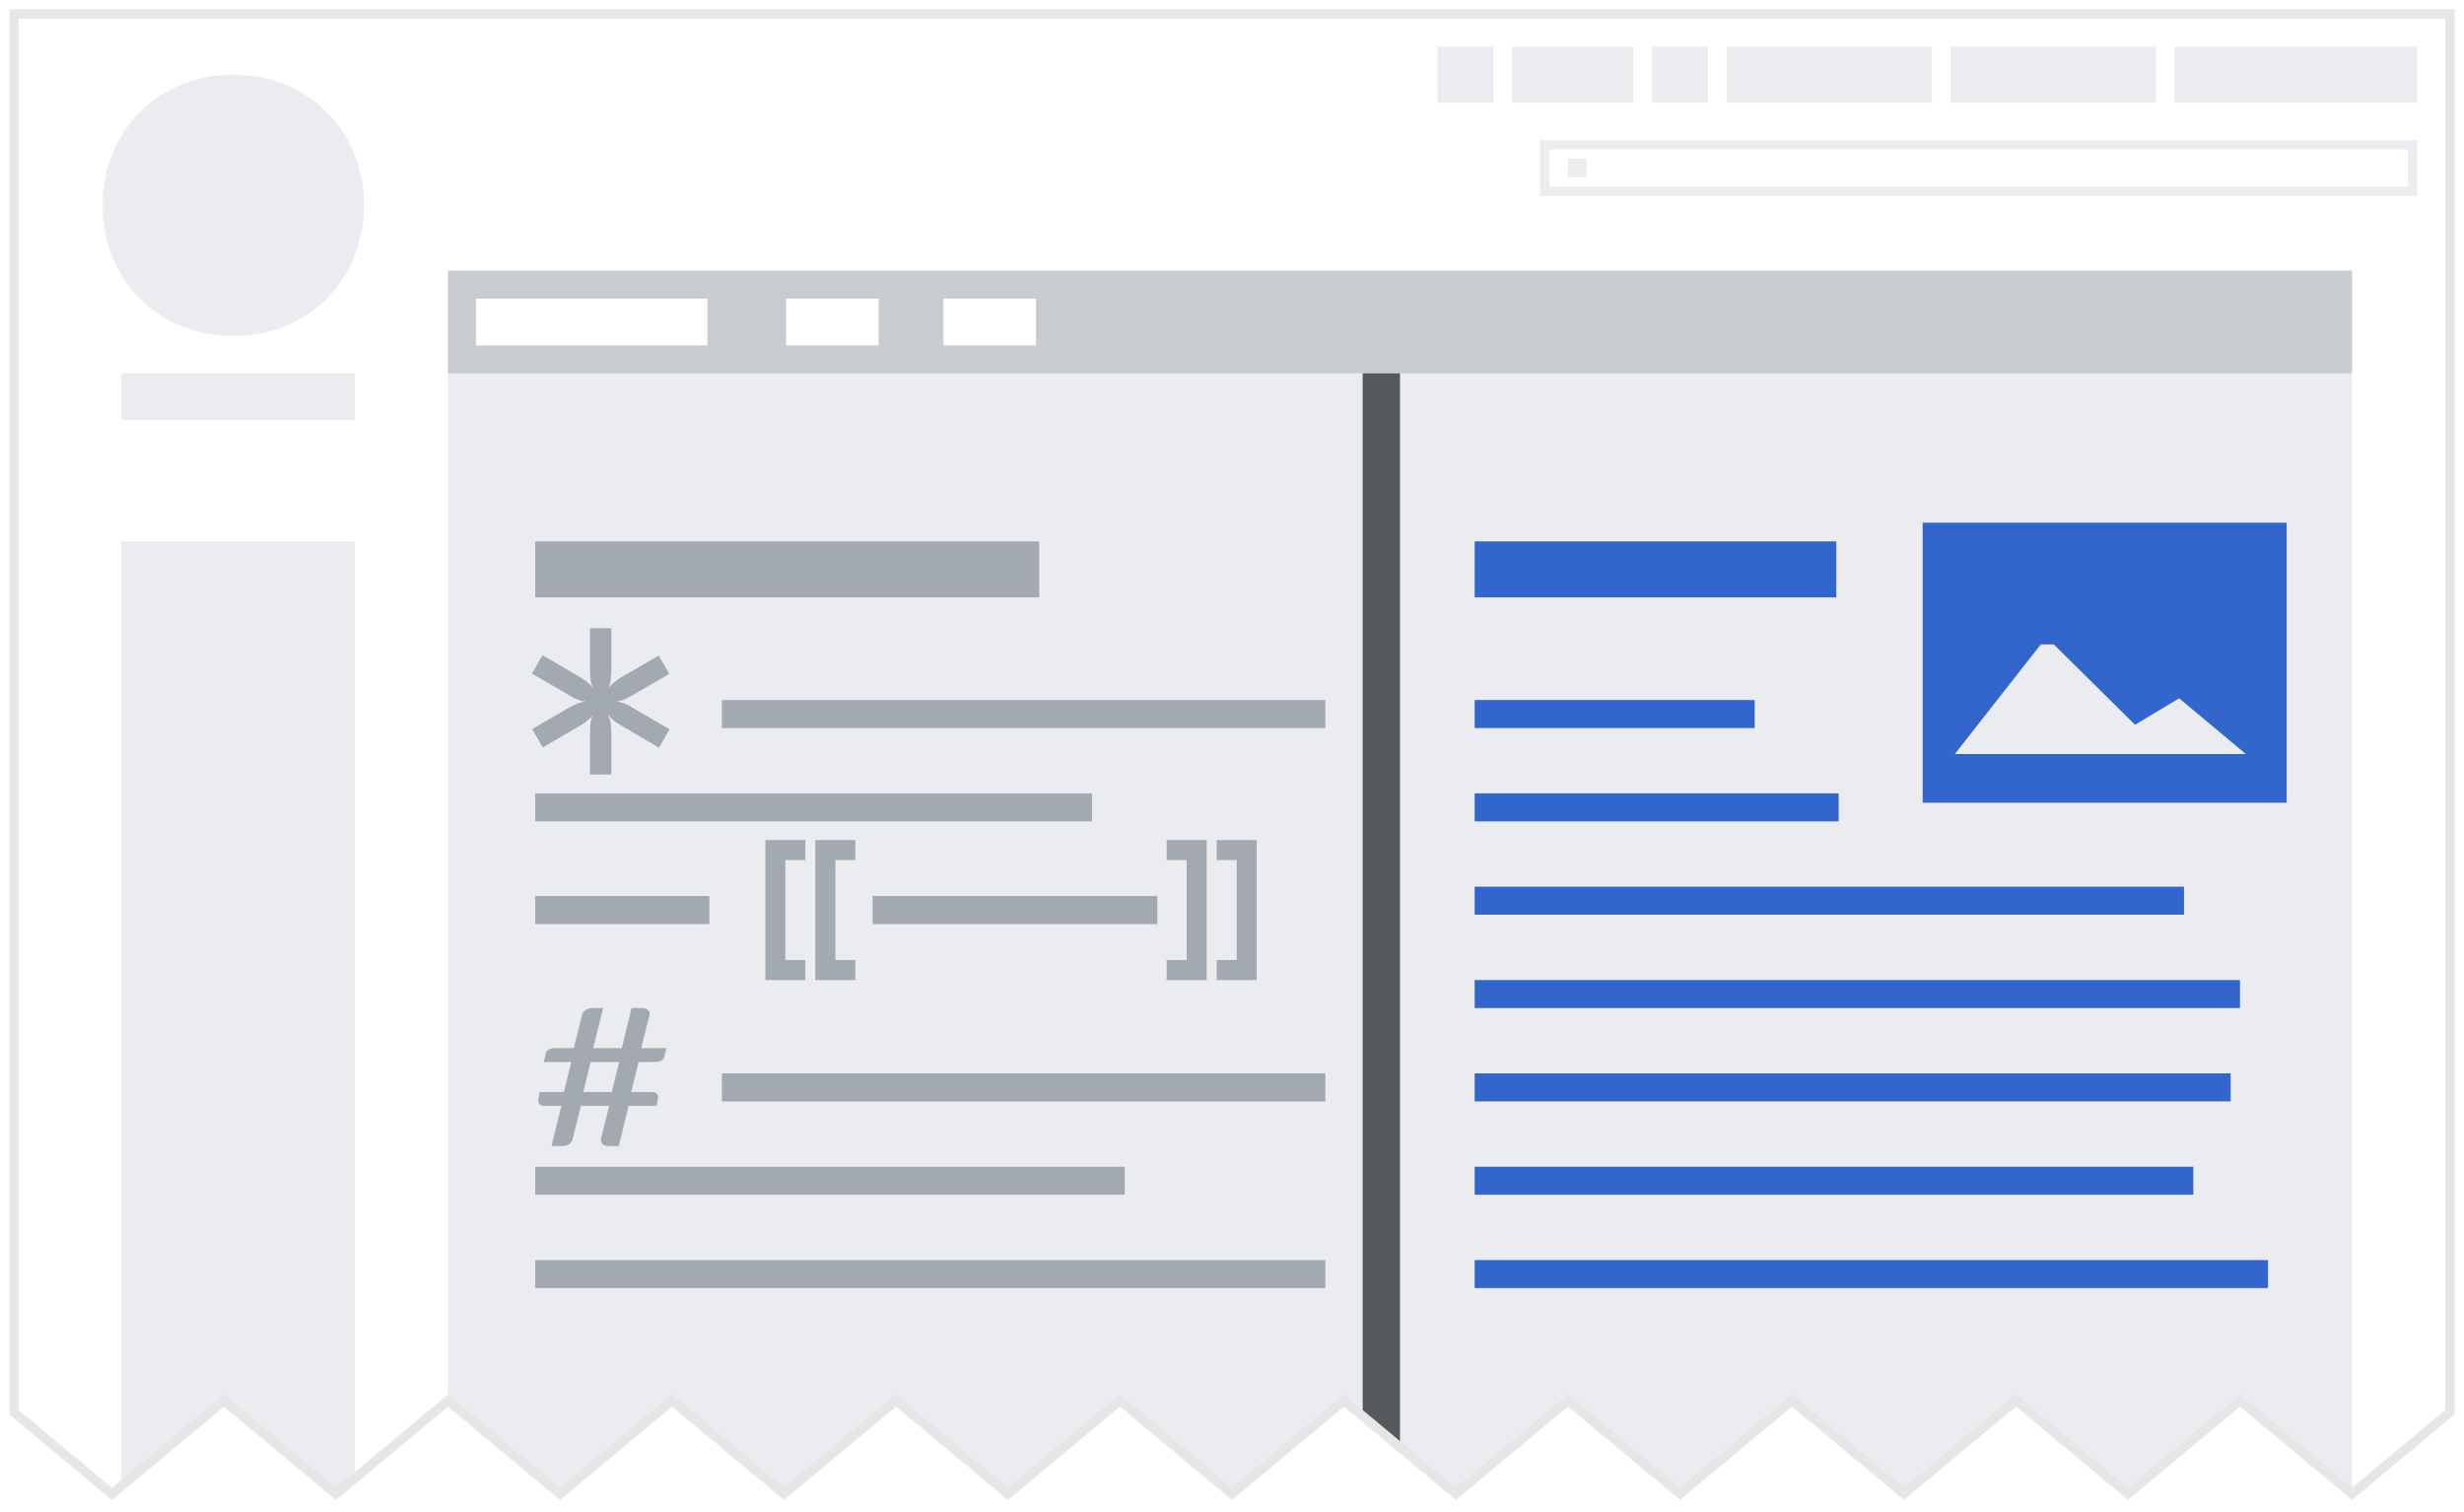 <svg width="264" height="162" fill="none" xmlns="http://www.w3.org/2000/svg"><rect width="100%" height="100%" fill="#333333" stroke="none"/><g clip-path="url(#a)"><path fill="#fff" d="M0 0h264v162H0z"/><path d="m263.5 162.25-263-.5V.5h263v161.75Z" fill="#fff"/><path d="M11 22c0-8 6-14 14-14s14 6 14 14-6 14-14 14-14-6-14-14Zm27 23v-5H13v5h25Zm0 118V58H13v106h25M233 5h26v6h-26V5Zm-24 0h22v6h-22V5Zm-24 0h22v6h-22V5Zm-23 0h13v6h-13V5Zm15 0h6v6h-6V5Zm-23 0h6v6h-6V5Zm104 11v4h-92v-4h92Zm1-1h-94v6h94v-6Z" fill="#EAECF0"/><path d="M168 17h2v2h-2v-2Zm84 145.496V29H48v133l204 .496Z" fill="#EAECF0"/><path d="M48 29h204v11H48V29Z" fill="#C8CCD1"/><path d="M51 32h24.793v5H51v-5Zm33.223 0h9.918v5h-9.918v-5Zm16.86 0H111v5h-9.917v-5Z" fill="#fff"/><path d="m71.738 78.134-1.128 1.968-4.058-2.376a11.29 11.29 0 0 1-.792-.528 3.112 3.112 0 0 1-.623-.672c.24.56.36 1.16.36 1.8v4.656h-2.28V78.35c0-.32.016-.616.048-.888a3.2 3.2 0 0 1 .264-.84 3.545 3.545 0 0 1-.6.6 6.68 6.68 0 0 1-.746.504l-4.032 2.352-1.128-1.968 4.032-2.352c.269-.151.55-.28.84-.384.272-.112.56-.184.864-.216a4.147 4.147 0 0 1-1.703-.624L57 72.158l1.13-1.968 4.056 2.376c.288.176.544.36.768.552.24.192.448.416.624.672a3.91 3.91 0 0 1-.288-.864 5.986 5.986 0 0 1-.073-.936v-4.68h2.28v4.632c0 .32-.024.632-.072.936a3.092 3.092 0 0 1-.216.84c.17-.234.373-.444.6-.624.222-.176.47-.352.742-.528l4.032-2.328 1.128 1.968-4.032 2.328c-.27.16-.543.296-.815.408a2.79 2.79 0 0 1-.816.216c.542.064 1.086.264 1.63.6l4.056 2.376M82 90h4.286v2.143h-2.143v10.714h2.143V105H82V90Zm5.358 0h4.286v2.143H89.5v10.714h2.144V105h-4.286V90Zm43.001 0h4.286l.001 15h-4.286v-2.143h2.143V92.143h-2.144V90Zm-5.358 0h4.287l-.002 15H125v-2.143h2.144V92.143h-2.143V90Zm-58.658 23.777h-3.06l-.787 3.212h3.045l.8-3.212h.002Zm5.047-1.482-.194.855a.68.68 0 0 1-.323.473c-.172.103-.437.154-.8.154h-1.652l-.8 3.212h2.195c.267 0 .456.066.568.196.12.124.15.336.09.638l-.116.649h-3.005l-1.058 4.313h-1.136c-.122 0-.237-.02-.35-.061a.798.798 0 0 1-.258-.186.845.845 0 0 1-.154-.278.659.659 0 0 1 .013-.34l.865-3.448h-3.048l-.865 3.552c-.069.274-.21.47-.426.586-.226.119-.48.18-.735.175h-1.11l1.058-4.313h-1.783c-.258 0-.448-.062-.568-.185-.121-.124-.151-.34-.09-.649l.117-.649h2.595l.789-3.212h-2.932l.181-.844c.043-.22.15-.38.323-.484.172-.102.439-.154.8-.154h1.899l.89-3.583c.05-.22.18-.39.388-.514.205-.13.46-.199.722-.196h1.136l-1.058 4.293h3.06l1.047-4.293h1.123c.275 0 .49.069.645.206.155.137.206.316.155.535l-.89 3.552h2.697M57.343 58h54v6h-54v-6Zm20 57.001H142v3H77.343v-3Zm-20 20H142v3H57.343v-3Zm0-10H120.5v3H57.343v-3Zm20-50H142v3H77.343v-3Zm-20 10H117v3H57.343v-3ZM124 96H93.5v3H124v-3Zm-48 0H57.343v3H76v-3Z" fill="#A2A9B1"/><path fill="#54595D" d="M146 40h4v122h-4z"/><path d="M245 56.001h-39v30h39v-30Zm-26.348 13.043h1.402l8.701 8.604 4.725-2.834 7.117 5.943v.025h-31.148l9.203-11.738ZM240 105h-82v3h82v-3Zm-1 10h-81v3h81v-3Zm-4 10h-77v3h77v-3Zm8 10h-85v3h85v-3Zm-55-59.999h-30v3h30v-3Zm9 10h-39v3h39v-3Zm37 10h-76v3h76v-3ZM196.748 58H158v5.999h38.748V58Z" fill="#36C"/><path d="M0-.5h-.5v163h265V-.5H0Zm240.32 150.815-.32-.267-.32.267-11.68 9.733-11.68-9.733-.32-.267-.32.267-11.68 9.733-11.68-9.733-.32-.267-.32.267-11.68 9.733-11.68-9.733-.32-.267-.32.267-11.68 9.733-11.68-9.733-.32-.267-.32.267-11.68 9.733-11.68-9.733-.32-.267-.32.267-11.68 9.733-11.68-9.733-.32-.267-.32.267L84 160.048l-11.68-9.733-.32-.267-.32.267L60 160.048l-11.68-9.733-.32-.267-.32.267L36 160.048l-11.68-9.733-.32-.267-.32.267L12 160.048l-10.5-8.751V1.5h261v149.799l-10.5 8.749-11.68-9.733Z" fill="#fff" stroke="#E6E6E6"/></g><defs><clipPath id="a"><path fill="#fff" d="M0 0h264v162H0z"/></clipPath></defs></svg>